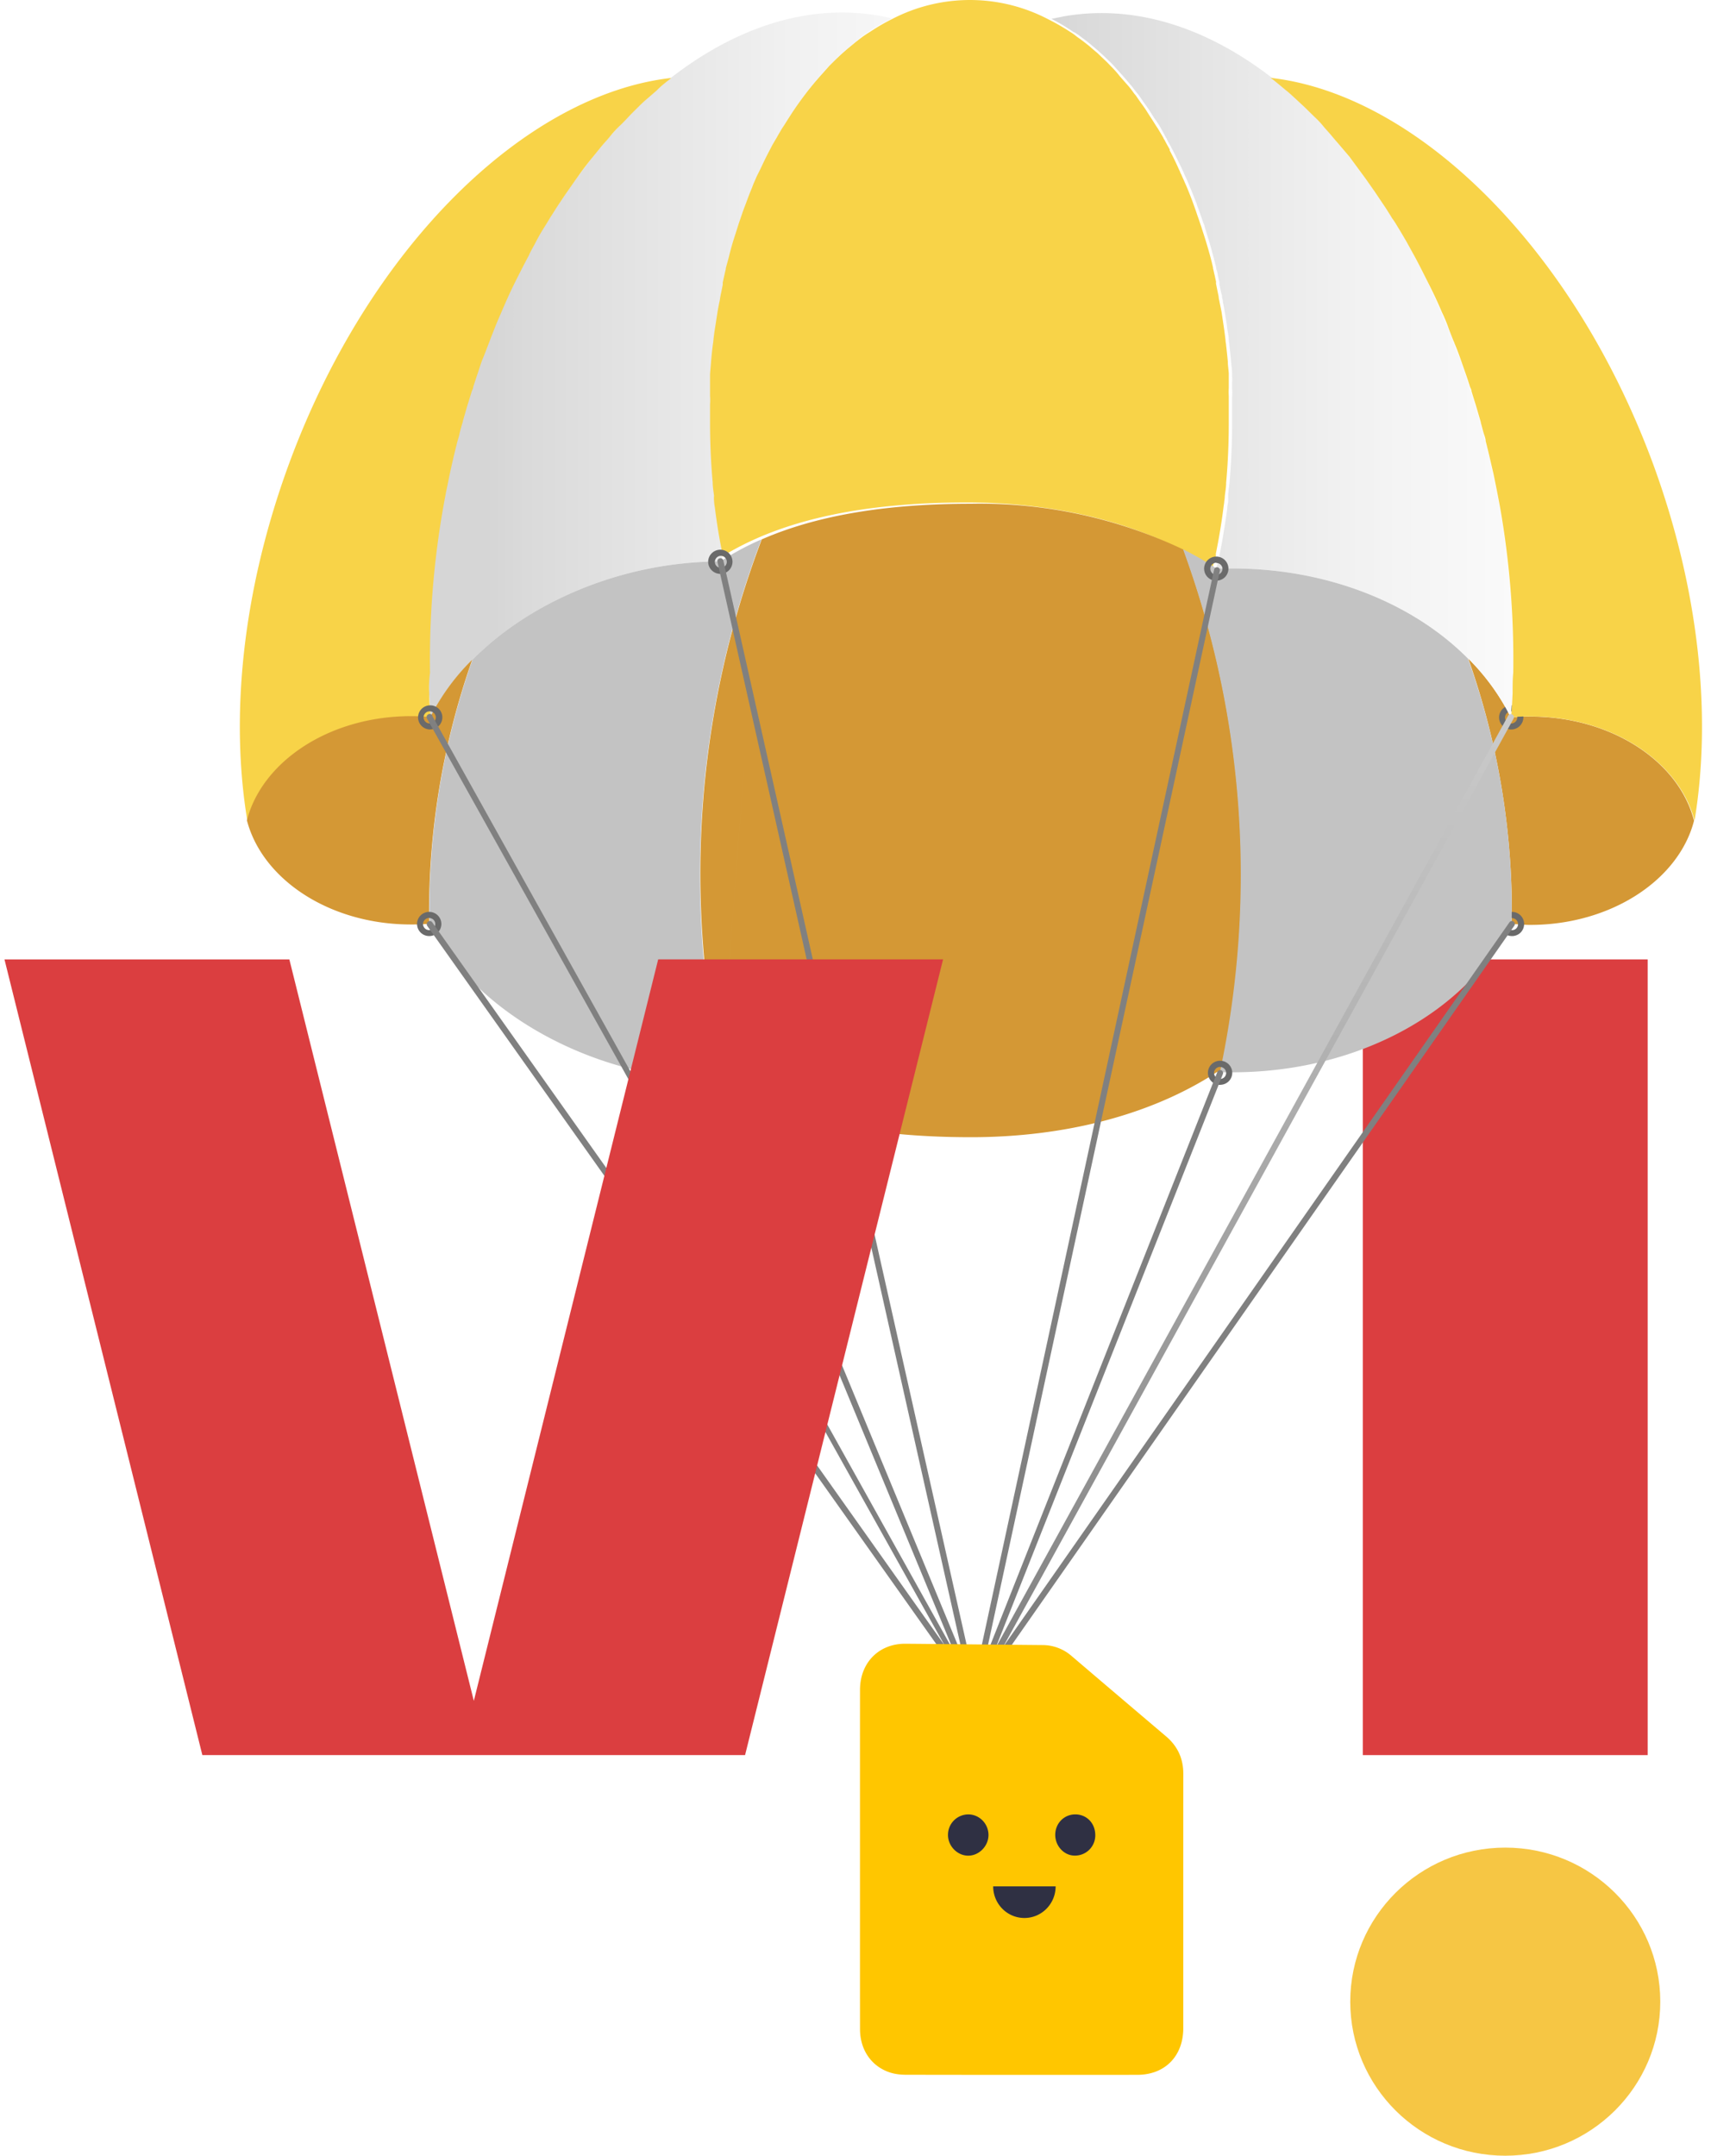 <svg width="127" height="160" viewBox="0 0 127 160" fill="none" xmlns="http://www.w3.org/2000/svg">
    <path d="M113.58 53.185a9.595 9.595 0 0 0-1.431.07 16.463 16.463 0 0 0-3.167-4.376 56.334 56.334 0 0 1 3.229 19.707c.443 0 .895.062 1.354.062 5.998 0 11.039-3.325 12.175-7.731-1.12-4.407-6.138-7.732-12.16-7.732z" fill="#D49835"/>
    <path fill-rule="evenodd" clip-rule="evenodd" d="M111.27 53.25a.9.9 0 0 0 .902.894h.008a.907.907 0 0 0 .895-.905.9.9 0 0 0-.908-.889.9.9 0 0 0-.897.9zm.443-.003a.458.458 0 0 1 .781-.315.446.446 0 0 1 .129.322.465.465 0 0 1-.459.449.446.446 0 0 1-.451-.456zM111.324 68.588a.9.9 0 0 0 .911.887h.015a.897.897 0 0 0 .631-.274.9.9 0 0 0-.667-1.52.9.9 0 0 0-.89.907zm.574-.358a.454.454 0 0 1 .336-.1l-.008.015c.25 0 .452.2.452.448a.44.44 0 0 1-.452.441h-.093a.444.444 0 0 1-.397-.495.448.448 0 0 1 .162-.309z" fill="#6A6A6A"/>
    <path fill="#DB3E40" d="M101.156 71.207h21.145v59.059h-21.145z"/>
    <ellipse cx="111.729" cy="148.565" rx="11.506" ry="11.434" fill="#F6C644"/>
    <path d="M111.293 37.56a66.52 66.52 0 0 1 .996 12.37c0 .495 0 .998-.047 1.492 0 .619-.062 1.207-.108 1.833-3.159-6.464-11.211-11.064-20.648-11.064h-1.198c0-.178.07-.247.14-.495.023-.118.057-.235.101-.347v-.04a.275.275 0 0 1 0-.161l.164-.843c.148-.85.288-1.709.404-2.59 0-.163.047-.333.063-.503.015-.17 0-.247 0-.37 0-.333.07-.673.1-.998.125-1.446.195-2.922.195-4.438V29.45c.016-.2.016-.402 0-.603v-.495a2.288 2.288 0 0 0 0-.402v-.154c0-.302-.046-.596-.07-.89a42.482 42.482 0 0 0-.124-1.182 3.373 3.373 0 0 0-.047-.402c0-.325-.078-.642-.124-.959v-.039c-.047-.363-.11-.726-.172-1.098-.062-.37-.085-.54-.148-.811a1.197 1.197 0 0 0-.062-.333c0-.116 0-.178-.046-.263l-.156-.726a.598.598 0 0 0 0-.17l-.117-.495c0-.17-.07-.333-.116-.495v-.054c-.073-.315-.15-.624-.234-.928-.109-.41-.218-.812-.334-1.175-.117-.363-.164-.557-.25-.812a.51.51 0 0 0-.038-.116c0-.116-.07-.224-.109-.332-.039-.108-.156-.449-.233-.673a14.123 14.123 0 0 0-.18-.495c-.062-.162-.062-.2-.1-.293l-.078-.194a27.09 27.09 0 0 0-.382-.95l-.194-.472-.21-.456-.101-.232a25.88 25.88 0 0 0-.32-.673l-.217-.44-.233-.472-.047-.078-.132-.262c-.07-.109-.125-.225-.195-.34l-.07-.14s0-.07-.054-.1l-.382-.704a6.862 6.862 0 0 0-.505-.773l-.25-.402-.116-.185c-.109-.155-.202-.294-.319-.449l-.404-.587a3.525 3.525 0 0 0-.226-.279l-.303-.402a1.113 1.113 0 0 0-.117-.139l-.366-.433-.202-.232c-.218-.247-.451-.495-.692-.773a7.898 7.898 0 0 0-.358-.363 11.47 11.47 0 0 1-.304-.294l-.093-.085-.21-.193c-.335-.31-.685-.596-1.004-.859l-.443-.332a.734.734 0 0 0-.093-.07 1.508 1.508 0 0 0-.226-.162l-.195-.131h-.046a13.33 13.33 0 0 0-1.665-.998l.91-.185c5.314-.936 10.705.85 15.56 4.638l.163.124.156.124c.28.216.544.44.816.672l.607.503c.226.193.475.425.708.65l.685.672.692.719c.234.247.327.503.545.773.218.27.482.588.778.928l.498.634c.412.495.778 1.051 1.213 1.616l.07.092.638.859c.202.293.405.595.599.896l.584.874c0 .07.085.14.116.209l.498.773c.171.27.389.642.576.99l.498.997c.358.68.708 1.368 1.05 2.072.342.703.669 1.415.973 2.141.163.364.319.773.474 1.106.156.332.28.696.405 1.051.026.056.05.113.07.17.124.348.256.696.404 1.044.148.348.273.773.405 1.152.132.379.225.68.342 1.029 0 .1.07.208.101.324.109.34.21.68.319 1.028l.327 1.122c.015.065.033.13.054.193.07.255.14.495.21.773l.148.58c.21.773.405 1.608.576 2.443l.187.881c.116.495.21.998.295 1.492z" fill="url(#oodpaw5nua)"/>
    <path d="M94.303 5.777c10.79 1.214 22.46 12.51 28.427 28.737 3.423 9.37 4.325 18.687 3.049 26.395-1.151-4.407-6.169-7.731-12.183-7.731a9.71 9.71 0 0 0-1.431.07 48.92 48.92 0 0 0 .109-1.833c0-.495 0-.997.046-1.492a65.256 65.256 0 0 0-.995-12.37c-.094-.495-.187-.99-.288-1.485-.062-.301-.117-.587-.179-.881-.179-.773-.374-1.639-.584-2.45 0-.194-.093-.403-.147-.58-.055-.178-.133-.495-.21-.774a.802.802 0 0 0-.047-.193l-.327-1.121c-.109-.348-.218-.688-.319-1.036 0-.108-.07-.216-.109-.317-.109-.348-.218-.68-.342-1.028l-.405-1.16c-.14-.379-.256-.696-.404-1.036a.658.658 0 0 0-.07-.17c-.14-.356-.28-.704-.405-1.052a11.454 11.454 0 0 0-.466-1.105 31.966 31.966 0 0 0-1.004-2.15c-.358-.703-.692-1.391-1.066-2.071l-.544-.99c-.195-.332-.382-.657-.576-.974-.195-.317-.319-.541-.498-.773l-.125-.209c-.186-.294-.365-.587-.56-.866l-.606-.904-.615-.874-.07-.1-1.19-1.616-.545-.642c-.264-.317-.529-.61-.778-.912-.249-.302-.451-.503-.669-.773-.218-.271-.467-.503-.692-.72l-.662-.649-.708-.657c-.24-.217-.404-.379-.63-.557-.225-.178-.537-.456-.817-.672l-.147-.124-.218-.155zM53.506 41.17a47.345 47.345 0 0 1-.56-3.44c0-.154-.047-.332-.063-.494-.015-.163-.039-.248-.039-.38 0-.324-.078-.664-.109-.989a48.98 48.98 0 0 1-.186-4.445v-1.377a4.146 4.146 0 0 1 0-.618c-.008-.3.008-.6.046-.897a3.294 3.294 0 0 1 0-.618v-.155c0-.302.047-.595.07-.889.024-.294.086-.773.125-1.183l.047-.402c0-.325.077-.642.124-.966l.171-1.106c.047-.263.101-.533.148-.773.016-.112.04-.223.07-.332l.039-.263c.062-.248.109-.495.155-.727l.055-.14c.07-.332.14-.656.218-.997v-.046c.078-.317.163-.626.249-.936.085-.309.21-.773.326-1.175.117-.402.195-.641.304-.95.109-.31.218-.673.334-.998.117-.325.242-.657.366-.997.124-.34.249-.634.373-.951.063-.155.133-.31.203-.464l.194-.464c.07-.147.148-.301.21-.456.063-.155.156-.302.218-.448l.218-.441.233-.464c.078-.132.14-.263.21-.402l.241-.402c.078-.14.156-.278.234-.402l.241-.41c.156-.27.327-.533.498-.773l.257-.402a23.82 23.82 0 0 1 1.913-2.49l.203-.231c.218-.248.451-.495.684-.774l.358-.355c.397-.396.815-.77 1.253-1.121l.404-.333.436-.332a9.16 9.16 0 0 1 .607-.402 14.808 14.808 0 0 1 1.626-.943 12.517 12.517 0 0 1 11.568 0c.579.289 1.14.611 1.68.966.146.087.284.185.413.294l.093.07.444.324.404.317c.21.178.405.356.638.541l.304.294.303.286c.109.1.241.24.358.364.241.24.474.487.692.773l.203.232.497.564c.102.131.21.263.312.41.1.147.155.185.217.278.063.093.28.41.405.58.124.17.296.402.436.642l.264.41c.171.255.327.525.498.772l.241.403.187.317s0 .061.054.1l.07.14.156.285.179.317a.147.147 0 0 0 0 .078l.241.463.218.449c.062.139.14.294.202.448l.11.224c0 .07.07.147.1.232.031.085.14.302.203.457.062.154.14.309.202.463.132.317.257.634.381.96l.179.494c.062.178.117.325.171.495.055.17.163.456.234.68.07.224.108.294.147.448l.25.774c.124.41.233.773.342 1.175.109.402.163.618.233.935v.054c.047.163.07.325.117.495l.109.503a.415.415 0 0 0 0 .162l.147.727c.023.086.04.174.047.263 0 .085.047.224.062.34.055.27.11.54.156.773l.163 1.098c.047.317.086.634.125.958 0 .132.039.256.046.402.047.402.086.773.125 1.191 0 .286.054.588.07.881V28.801a5.096 5.096 0 0 0 0 .595v1.995c0 1.492-.062 2.976-.195 4.438 0 .332-.062.664-.1.99a2.025 2.025 0 0 1-.04.378c0 .124-.046.34-.062.502-.109.874-.249 1.74-.404 2.583l-.164.85a.23.23 0 0 1 0 .155c-.078.317-.148.464-.24.85-4.918-3.224-11.305-4.84-18.268-4.84-6.963 0-13.645 1.052-18.57 4.284.148-.106.265-.247.343-.41z" fill="#F8D348"/>
    <path d="M53.467 41.673c-9.437 0-18.36 5.11-21.511 11.597 0-.61-.078-1.214-.109-1.832 0-.495 0-.997-.039-1.492a65.14 65.14 0 0 1 .996-12.37c.093-.503.179-.998.288-1.492.062-.302.117-.596.179-.882.179-.827.373-1.646.575-2.45.047-.194.102-.403.156-.58.054-.178.132-.495.21-.773a.875.875 0 0 1 .047-.194c.109-.37.218-.773.327-1.113.108-.34.21-.688.319-1.028.026-.111.063-.22.108-.325a52.33 52.33 0 0 1 .74-2.18c.14-.38.256-.704.404-1.044l.07-.178c.14-.348.272-.696.405-1.051.132-.356.31-.735.466-1.098a54.25 54.25 0 0 1 .973-2.142c.334-.695.7-1.383 1.089-2.064.171-.332.358-.665.545-.997.186-.333.373-.65.56-.967l.505-.773.125-.209c.187-.293.365-.587.56-.873l.607-.897c.21-.294.404-.595.622-.881a.642.642 0 0 1 .062-.093l1.222-1.616.529-.642c.264-.317.505-.61.778-.912l.677-.773c.225-.247.459-.503.692-.719l.677-.673c.233-.232.474-.448.708-.665.233-.216.412-.378.63-.556l.778-.673.156-.124.155-.123C54.626 2.02 60.01.234 65.308 1.177c.303.054.614.124.917.193-.57.272-1.121.582-1.649.928l-.607.41-.389.348c-.14.108-.28.216-.404.332a20.87 20.87 0 0 0-1.253 1.129l-.358.356-.692.773-.202.232c-.674.792-1.3 1.623-1.875 2.49l-.257.401c-.171.263-.327.526-.498.773l-.24.41c-.079.131-.149.278-.234.402l-.234.402c-.07.131-.132.263-.21.402l-.24.464-.219.448-.21.449-.225.448c-.078.155-.14.302-.203.456a5.057 5.057 0 0 0-.202.495c-.13.31-.254.626-.373.951-.117.325-.25.642-.366.99-.117.348-.233.665-.334.997-.102.332-.203.634-.304.951-.101.317-.226.773-.327 1.183-.1.41-.17.61-.249.935v.047c-.077.324-.148.65-.225.997v.162c-.047.24-.094.495-.148.727l-.047.263a2.3 2.3 0 0 1-.062.332c-.054.279-.109.55-.148.812l-.17 1.098a13.64 13.64 0 0 0-.125.966l-.055.402c-.047.402-.085.774-.117 1.183-.03.41-.054.596-.07.89v1.592a4.12 4.12 0 0 1 0 .619v1.345c0 1.492.063 2.984.195 4.438 0 .332.062.672.101.997a2.018 2.018 0 0 0 0 .371c.01.169.03.337.062.503.14 1.167.335 2.319.56 3.432 0 .17-.07.333 0 .495v.054l-.155.023z" fill="url(#qkzg56mlvb)"/>
    <path d="M31.856 51.422c0 .611.062 1.206.109 1.833-.467-.047-.942-.07-1.432-.07-5.998 0-11.04 3.317-12.175 7.731-1.284-7.731-.373-17.008 3.058-26.394 5.943-16.236 17.613-27.516 28.41-28.737l-.147.123-.156.124c-.28.217-.544.44-.777.68l-.623.542a9.43 9.43 0 0 0-.715.657c-.226.224-.452.44-.67.672-.217.232-.466.495-.7.72a7.68 7.68 0 0 0-.715.772c-.218.279-.537.604-.779.913l-.536.657a25.172 25.172 0 0 0-1.222 1.616l-.07.093-.614.88c-.21.302-.405.596-.607.898-.202.301-.373.58-.56.873a2.018 2.018 0 0 0-.125.201c-.163.263-.327.534-.505.812a14.02 14.02 0 0 0-.56.997c-.187.356-.358.627-.498.96-.366.68-.716 1.368-1.066 2.071-.35.704-.661 1.415-.973 2.142-.155.363-.319.727-.466 1.105-.148.38-.28.696-.405 1.044l-.07.178c-.132.34-.257.688-.405 1.036-.147.348-.272.773-.404 1.16-.132.386-.226.68-.335 1.02 0 .108-.078.216-.109.325-.108.348-.21.688-.319 1.028l-.326 1.129a.988.988 0 0 1-.047.193c-.078.255-.148.495-.21.773-.062.279-.109.402-.156.572a62.833 62.833 0 0 0-.575 2.443c-.063.294-.117.588-.18.882-.108.502-.194.997-.287 1.492a65.322 65.322 0 0 0-.996 12.37 8.06 8.06 0 0 0-.062 1.484z" fill="#F8D348"/>
    <path d="M35.053 48.963a16.24 16.24 0 0 0-3.112 4.26 14.66 14.66 0 0 0-1.432-.07c-6.006 0-11.04 3.317-12.183 7.732 1.152 4.414 6.17 7.731 12.183 7.731.451 0 .903 0 1.346-.062a56.397 56.397 0 0 1 3.198-19.59zM87.846 40.792a35.193 35.193 0 0 0-15.8-3.402c-5.602 0-11.032.688-15.505 2.644a69.796 69.796 0 0 0-2.84 40.203c4.901 3.13 11.499 4.167 18.368 4.167 6.87 0 13.342-1.616 18.267-4.84h.257a70.186 70.186 0 0 0-2.747-38.772z" fill="#D49835"/>
    <path d="M108.96 48.879c-4.03-4.067-10.363-6.688-17.505-6.688h-1.167a24.39 24.39 0 0 0-2.474-1.422 70.17 70.17 0 0 1 2.731 38.818h.926c9.444 0 17.504-4.577 20.647-11.048h.086a55.5 55.5 0 0 0-3.244-19.66z" fill="#C3C3C3"/>
    <path fill-rule="evenodd" clip-rule="evenodd" d="m53.655 80.299-.195-.124.044-.566.15.69zm-.152-.693 1.971-25.812-1.97 25.815-.001-.003zm3.021-39.571-1.05 13.76 1.05-13.76zm-.008.004.01-.028-.002.024-.008.004zm0 0a70.163 70.163 0 0 0-3.013 39.567l-.043.57c-9.43 0-18.345-5.134-21.504-11.597h-.077a56.227 56.227 0 0 1 3.19-19.615c4.263-4.314 11.179-7.29 18.406-7.29a19.924 19.924 0 0 1 3.04-1.635z" fill="#C3C3C3"/>
    <path fill-rule="evenodd" clip-rule="evenodd" d="M89.448 42.555a.903.903 0 0 0 .84.548v-.008a.89.89 0 0 0 .635-.258.897.897 0 0 0-.3-1.46.907.907 0 0 0-.984.198.893.893 0 0 0-.191.98zm.388-.34a.45.45 0 0 1 .451-.449v.023a.442.442 0 0 1 .452.425.45.45 0 0 1-.452.449.45.45 0 0 1-.451-.448zM52.632 42.038c.14.336.47.555.835.555a.9.9 0 0 0 .903-.89.897.897 0 0 0-.552-.833.907.907 0 0 0-.986.19.893.893 0 0 0-.2.978zm.431-.28a.457.457 0 0 1 .405-.503h.093a.45.45 0 0 1-.029.894.45.45 0 0 1-.469-.391zM31.102 53.596a.903.903 0 0 0 .84.548v-.008a.892.892 0 0 0 .336-1.718.907.907 0 0 0-.985.197.893.893 0 0 0-.19.98zm.506-.7a.454.454 0 0 1 .738.312.45.45 0 0 1-.405.487h-.085a.457.457 0 0 1-.413-.494.447.447 0 0 1 .165-.305zM30.955 68.583a.9.9 0 0 0 .903.892.906.906 0 0 0 .643-.268.894.894 0 0 0 .26-.644.9.9 0 0 0-.914-.882.9.9 0 0 0-.892.902zm.443.003a.465.465 0 0 1 .46-.456l.007.008a.445.445 0 0 1 .444.448.45.45 0 0 1-.451.448c-.251 0-.455-.2-.46-.448zM52.565 80.12a.9.9 0 0 0 .902.897l.008-.007a.9.9 0 0 0 .895-.89.9.9 0 0 0-.903-.896.9.9 0 0 0-.902.897zm.503.012c0-.229.171-.422.4-.452l.008.008a.445.445 0 0 1 .45.44.458.458 0 0 1-.458.457.457.457 0 0 1-.4-.453zM89.73 79.974a.903.903 0 0 0 .839.549v-.008a.898.898 0 0 0 .632-.26.886.886 0 0 0 .263-.63c0-.363-.221-.69-.56-.828a.907.907 0 0 0-.984.198.892.892 0 0 0-.19.98zm.38-.348a.458.458 0 0 1 .459-.44v.007a.45.45 0 0 1 .443.441.45.45 0 0 1-.451.448.465.465 0 0 1-.452-.456z" fill="#6A6A6A"/>
    <path d="M72.325 125.897a.216.216 0 0 1-.217-.224.246.246 0 0 1 0-.108l39.824-72.427a.225.225 0 0 1 .303-.116.231.231 0 0 1 .117.302L72.52 125.758a.232.232 0 0 1-.195.139z" fill="url(#vw30z3ty0c)"/>
    <path d="M72.325 125.897a.232.232 0 0 1-.163-.108L31.707 53.355a.231.231 0 0 1 .063-.325.226.226 0 0 1 .319.062v.047l40.376 72.426a.223.223 0 0 1-.078.301.301.301 0 0 1-.062.031z" fill="url(#fv7cs5wnsd)"/>
    <path d="M72.325 125.898h-.038a.217.217 0 0 1-.179-.256l18.01-83.366a.217.217 0 0 1 .256-.17.218.218 0 0 1 .171.255l-17.994 83.367a.25.25 0 0 1-.226.17z" fill="url(#4t6pw0qn5e)"/>
    <path d="M72.326 125.897a.247.247 0 0 1-.218-.177l-18.85-84a.224.224 0 0 1 .148-.279.226.226 0 0 1 .28.147l18.85 84c.03.12-.044.24-.164.271h-.046v.038z" fill="url(#x5djc410of)"/>
    <path d="M72.324 125.897a.195.195 0 0 1-.124-.046.223.223 0 0 1-.055-.309l39.894-57.088a.213.213 0 0 1 .304-.054.215.215 0 0 1 .062.301L72.511 125.79a.226.226 0 0 1-.187.108z" fill="url(#dj8tcohxqg)"/>
    <path d="M72.325 125.898h-.078a.232.232 0 0 1-.132-.279l18.243-46.055a.234.234 0 0 1 .28-.131.217.217 0 0 1 .133.278l-18.236 46.047a.22.22 0 0 1-.21.14z" fill="url(#hvb950negh)"/>
    <path d="M72.325 125.898a.218.218 0 0 1-.202-.14l-18.858-45.56a.224.224 0 0 1 .03-.223.227.227 0 0 1 .39.053l18.85 45.56a.224.224 0 0 1-.117.286.19.19 0 0 1-.093.024z" fill="url(#daslio8wii)"/>
    <path d="M72.327 125.898a.22.22 0 0 1-.164-.109L31.71 68.717a.239.239 0 0 1 .062-.317.227.227 0 0 1 .311.054l40.455 57.088a.23.23 0 0 1-.047.309.212.212 0 0 1-.132.047h-.031z" fill="url(#js7jsj1d6j)"/>
    <path d="M48.854 71.207 35.17 126.238 21.477 71.207H.332l14.688 59.059h40.283L70 71.206H48.854z" fill="#DB3E40"/>
    <path fill-rule="evenodd" clip-rule="evenodd" d="M87.832 131.663c.002-1.138-.42-2.057-1.278-2.786a3552.147 3552.147 0 0 1-7.013-5.966 3.281 3.281 0 0 0-2.178-.813c-3.383-.029-6.764-.07-10.147-.098-1.977-.016-3.38 1.405-3.381 3.42-.005 4.197-.002 8.396-.002 12.593 0 4.198-.003 8.396.002 12.594.001 1.533.846 2.768 2.229 3.216.374.122.786.167 1.182.168 5.726.01 11.452.012 17.18.005 2.044-.003 3.401-1.392 3.403-3.458.001-6.291-.003-12.582.003-18.875" fill="#FFC600"/>
    <path fill-rule="evenodd" clip-rule="evenodd" d="M71.872 134.667c.82 0 1.494.683 1.499 1.52.004.819-.686 1.534-1.49 1.543-.817.009-1.527-.718-1.516-1.552a1.514 1.514 0 0 1 1.507-1.511M79.762 137.725c-.787-.005-1.444-.718-1.436-1.555.009-.849.66-1.506 1.492-1.504.855.003 1.49.672 1.48 1.563a1.505 1.505 0 0 1-1.536 1.496M73.719 140.007c0 1.297 1.038 2.348 2.318 2.348s2.318-1.051 2.318-2.348" fill="#2F3043"/>
    <rect x="70.691" y="125.923" width="3.218" height=".511" rx=".255" fill="#FFC600"/>
    <ellipse cx="72.301" cy="144.448" rx="1.283" ry="1.268" fill="#FFC600"/>
    <defs>
        <linearGradient id="oodpaw5nua" x1="77.833" y1="53.41" x2="112.305" y2="53.41" gradientUnits="userSpaceOnUse">
            <stop stop-color="#D6D6D6"/>
            <stop offset=".07" stop-color="#DADADA"/>
            <stop offset=".64" stop-color="#F1F1F1"/>
            <stop offset="1" stop-color="#FAFAFA"/>
        </linearGradient>
        <linearGradient id="qkzg56mlvb" x1="36.616" y1="1119.31" x2="71.119" y2="1119.31" gradientUnits="userSpaceOnUse">
            <stop stop-color="#D6D6D6"/>
            <stop offset=".07" stop-color="#DADADA"/>
            <stop offset=".64" stop-color="#F1F1F1"/>
            <stop offset="1" stop-color="#FAFAFA"/>
        </linearGradient>
        <linearGradient id="vw30z3ty0c" x1="112.384" y1="125.897" x2="112.384" y2="52.999" gradientUnits="userSpaceOnUse">
            <stop stop-color="gray"/>
            <stop offset="1" stop-color="#CBCBCB"/>
        </linearGradient>
        <linearGradient id="fv7cs5wnsd" x1="36.539" y1="994.241" x2="36.539" y2="1067.15" gradientUnits="userSpaceOnUse">
            <stop stop-color="gray"/>
            <stop offset="1" stop-color="#CBCBCB"/>
        </linearGradient>
        <linearGradient id="4t6pw0qn5e" x1="76.918" y1="994.241" x2="76.918" y2="1078.05" gradientUnits="userSpaceOnUse">
            <stop stop-color="gray"/>
            <stop offset="1" stop-color="#CBCBCB"/>
        </linearGradient>
        <linearGradient id="x5djc410of" x1="58.065" y1="994.241" x2="58.065" y2="1078.7" gradientUnits="userSpaceOnUse">
            <stop stop-color="gray"/>
            <stop offset="1" stop-color="#CBCBCB"/>
        </linearGradient>
        <linearGradient id="dj8tcohxqg" x1="76.92" y1="994.241" x2="76.92" y2="1051.78" gradientUnits="userSpaceOnUse">
            <stop stop-color="gray"/>
            <stop offset="1" stop-color="#CBCBCB"/>
        </linearGradient>
        <linearGradient id="hvb950negh" x1="76.92" y1="994.241" x2="76.92" y2="1040.71" gradientUnits="userSpaceOnUse">
            <stop stop-color="gray"/>
            <stop offset="1" stop-color="#CBCBCB"/>
        </linearGradient>
        <linearGradient id="daslio8wii" x1="58.072" y1="994.241" x2="58.072" y2="1040.23" gradientUnits="userSpaceOnUse">
            <stop stop-color="gray"/>
            <stop offset="1" stop-color="#CBCBCB"/>
        </linearGradient>
        <linearGradient id="js7jsj1d6j" x1="36.464" y1="994.241" x2="36.464" y2="1051.78" gradientUnits="userSpaceOnUse">
            <stop stop-color="gray"/>
            <stop offset="1" stop-color="#CBCBCB"/>
        </linearGradient>
    </defs>
</svg>
